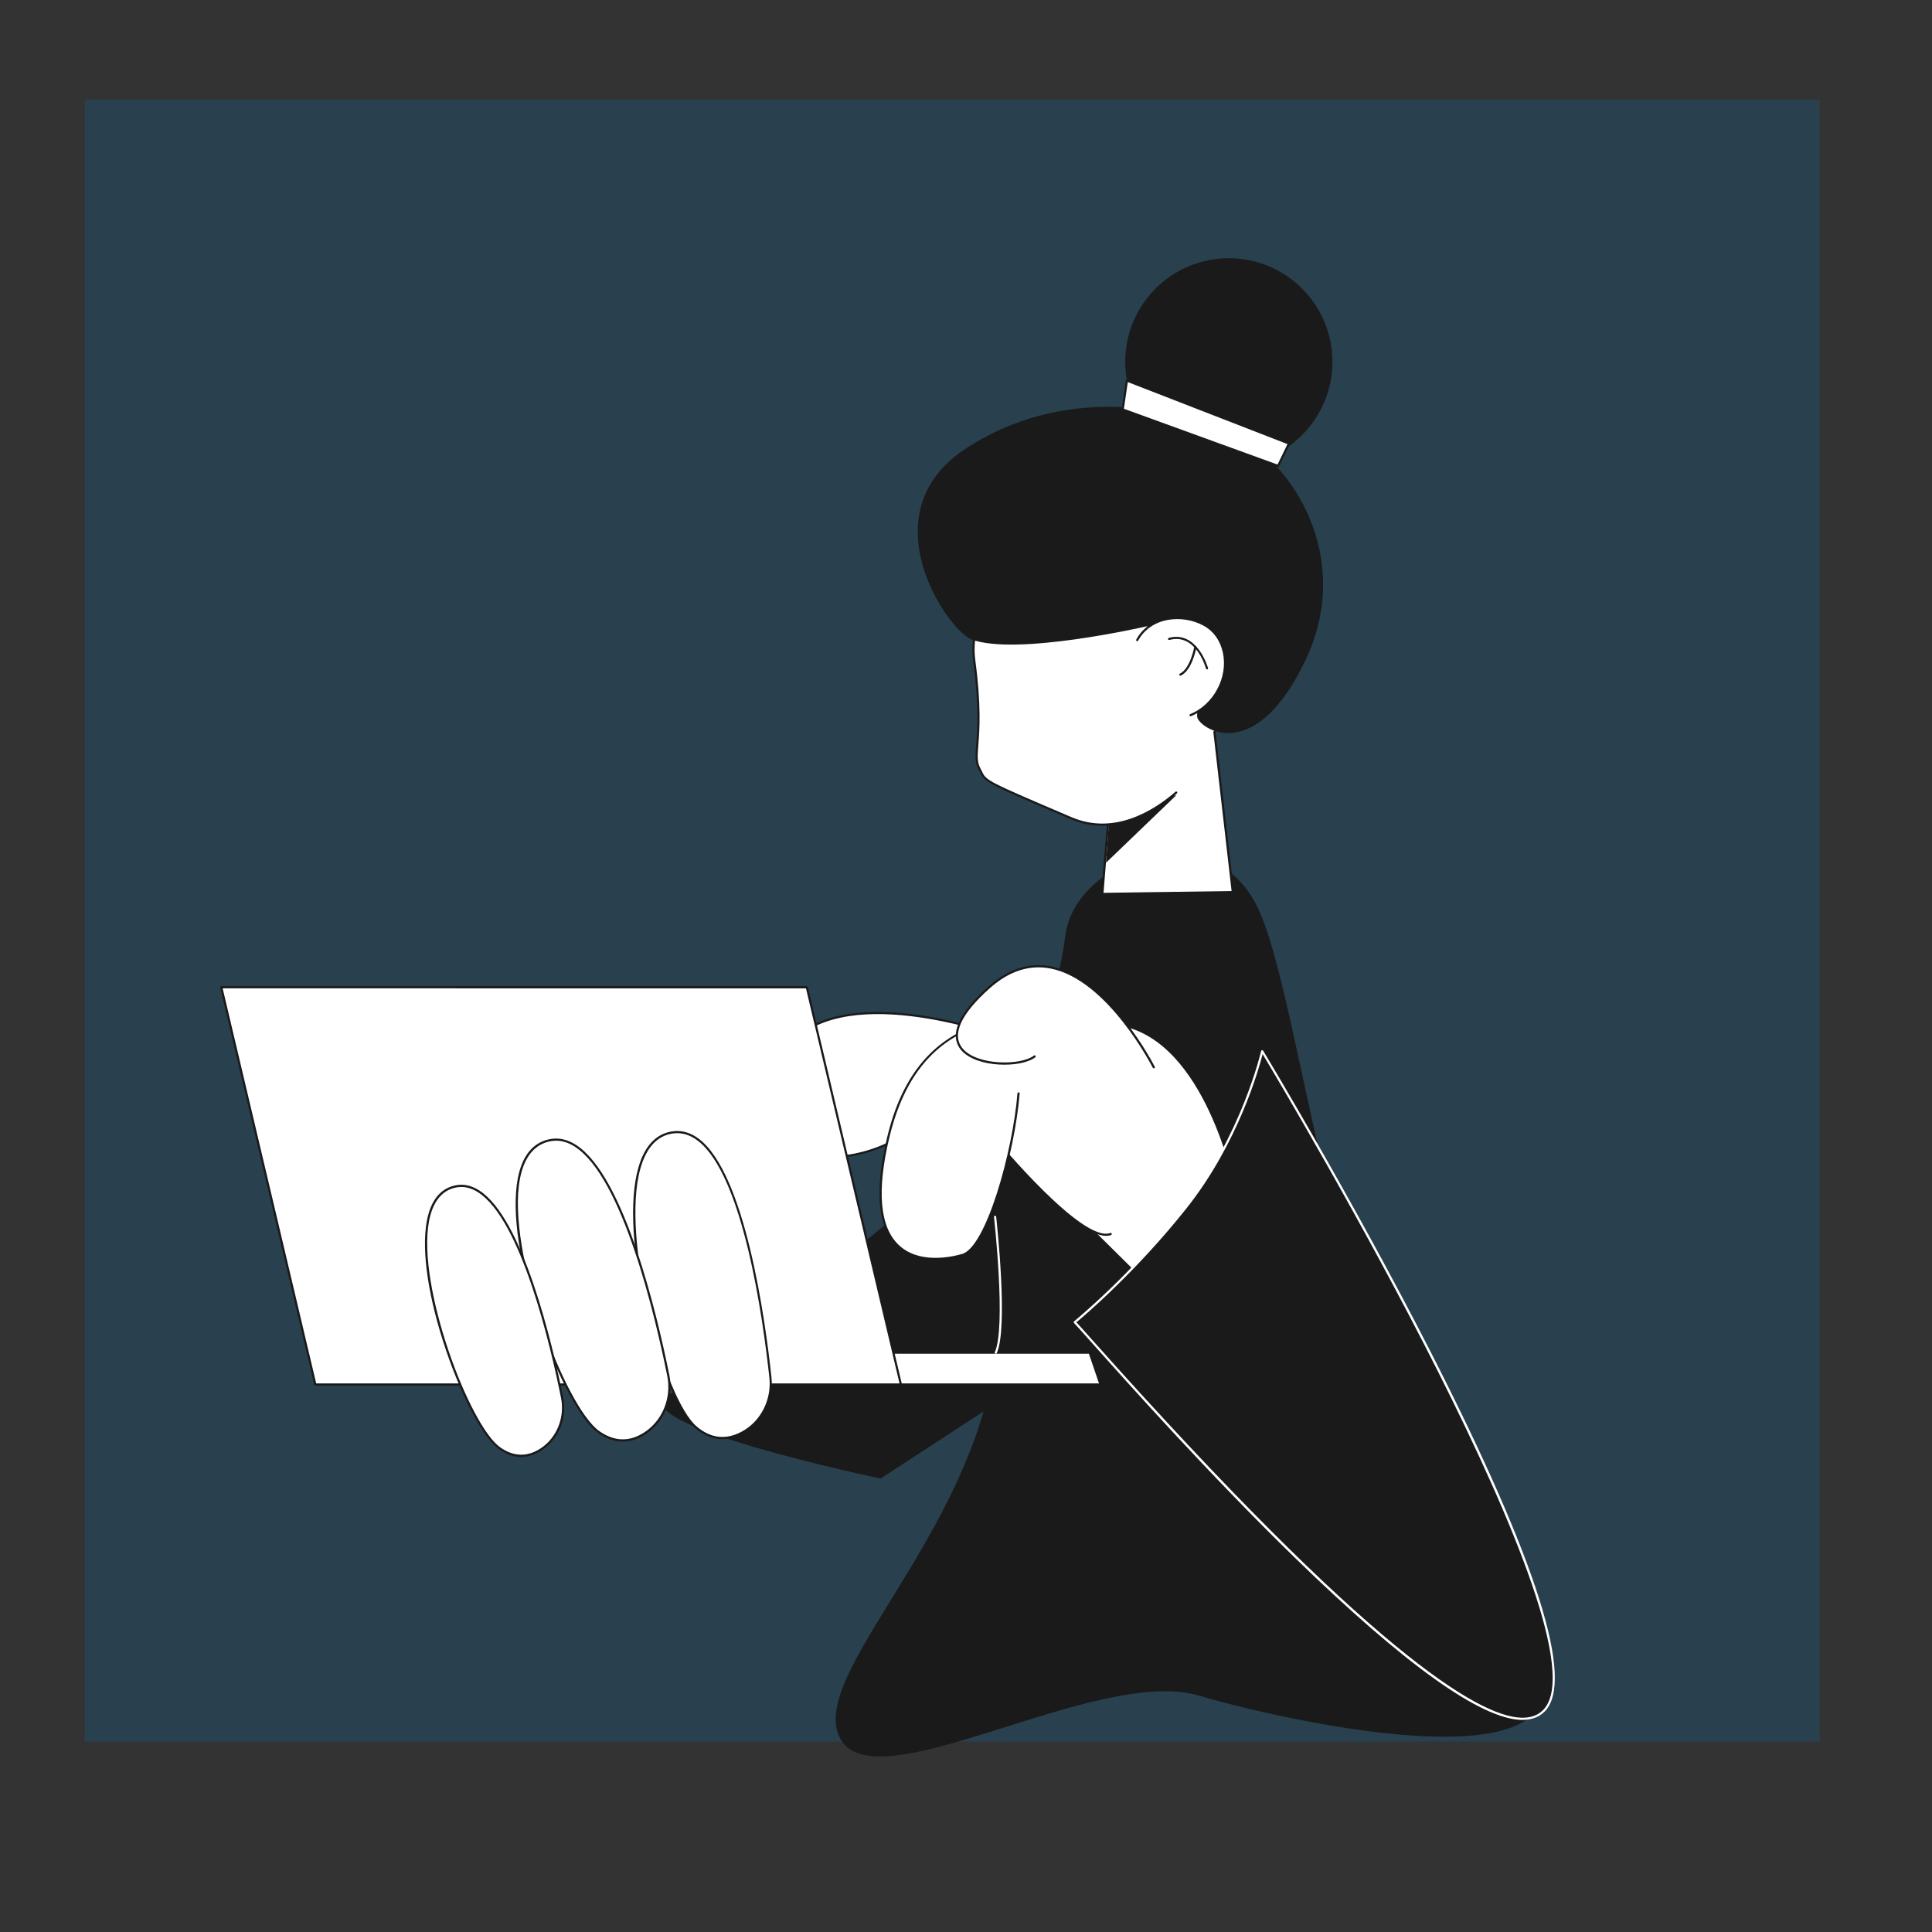 <?xml version="1.0" encoding="UTF-8"?>
<svg xmlns="http://www.w3.org/2000/svg" viewBox="0 0 1000 1000">
  <rect x="0" y="0" width="1000" height="1000" fill="#333333" stroke="none"/>
  <defs>
    <style>
      .cls-1 {
        fill: #0075bf;
        opacity: .2;
      }

      .cls-2 {
        fill: #fff;
      }

      .cls-3 {
        fill: #1a1a1a;
      }
    </style>
  </defs>
  <g id="Calque_16">
    <g id="Calque_2-2" data-name="Calque_2">
      <rect class="cls-1" x="43.88" y="51.5" width="898" height="850"/>
    </g>
  </g>
  <g id="Calque_3">
    <g id="Layer_6">
      <g>
        <path class="cls-3" d="M544.71,561.63s-171.64,145.22-198.47,160.19c-26.82,14.97,109.56,43.47,109.56,43.47l88.91-57.96,43.91-127.91-43.91-17.78h0Z"/>
        <path class="cls-3" d="M538.41,522.14c.66-1.01,7.89.02,13.07-38.3,5.18-38.32,72.78-63.54,98.24-16.55,25.46,46.99,40.03,258.23,126.9,362.67,86.88,104.44-102.76,63.42-156.03,47.68-53.26-15.74-169.1,57.47-186.13,21.38-17.03-36.11,84.86-117.76,82.21-223.68-2.66-106.65-13.2-99.98,21.74-153.2h0Z"/>
        <polygon class="cls-2" points="639.61 606.36 625.24 578.47 513.41 547.74 499.66 572.4 529.57 605.28 567.2 638.7 586.96 644.35 636.45 627.5 639.61 606.36"/>
        <g>
          <polygon class="cls-2" points="627.98 373.5 574.88 409.19 570.59 462.7 638.1 461.76 627.98 373.5"/>
          <path class="cls-3" d="M570.59,463.26c-.16,0-.3-.07-.42-.18s-.16-.27-.15-.43l4.29-53.51c.01-.17.1-.33.25-.43l53.11-35.69c.16-.11.37-.12.55-.04.18.08.3.25.33.45l10.12,88.25c.02.16-.03.31-.13.44-.1.12-.26.19-.42.19l-67.52.94h0ZM575.41,409.51l-4.22,52.62,66.28-.93-9.95-86.72-52.12,35.03h.01Z"/>
        </g>
        <polygon class="cls-3" points="608.85 411.59 572.47 446.56 574.59 417.28 583.18 416.19 608.85 411.59"/>
        <g>
          <path class="cls-2" d="M634.23,368.62c6.86-37.17-17.72-72.88-54.89-79.74-37.17-6.86-80.05,15.68-75.06,53.15,5.48,41.01-1.61,47.91,2.64,55.82,3.67,6.84-1.04,4.9,47.57,25.65,19.26,8.22,38.98.06,54.32-13.29"/>
          <path class="cls-3" d="M570.55,427.39c-5.23,0-10.7-.99-16.27-3.37-44.07-18.81-44.51-19.04-47.03-24.28-.24-.48-.49-1.02-.81-1.62-1.89-3.53-1.63-6.76-1.17-12.63.6-7.46,1.59-19.94-1.54-43.37-1.89-14.1,2.77-26.95,13.46-37.12,15.06-14.33,39.49-20.86,62.24-16.66,37.42,6.9,62.24,42.97,55.34,80.39-.06.3-.35.49-.65.45-.3-.06-.51-.35-.45-.65,6.79-36.81-17.63-72.28-54.44-79.07-22.42-4.14-46.46,2.29-61.27,16.38-10.42,9.91-14.97,22.42-13.12,36.15,3.14,23.54,2.14,36.11,1.55,43.62-.45,5.66-.7,8.78,1.03,12.01.33.62.6,1.17.84,1.66,2.32,4.82,2.37,4.92,46.46,23.73,22.52,9.61,43.33-4.14,53.72-13.2.24-.2.58-.18.8.06.2.24.18.58-.06.8-8.04,7.01-22.2,16.76-38.63,16.76v-.03Z"/>
        </g>
        <path class="cls-3" d="M593.49,324.19s-67.47,15.56-90.75,6.75c-13.17-5.71-53.17-65.16-3.48-98.33,49.69-33.17,108.22-22.92,139.21-8.16,30.99,14.76,62.46,64.73,37.08,117.6-25.37,52.87-52.71,36.13-55.65,29.83-2.95-6.3,18.82-40.98-26.4-47.68h-.01Z"/>
        <g>
          <g>
            <path class="cls-2" d="M616.24,370.15c5.67-2.29,10.83-6.79,14.2-13,6.93-12.75,3.67-27.9-7.25-33.83-10.92-5.93-27.65-4.77-34.58,7.98"/>
            <path class="cls-3" d="M616.24,370.72c-.22,0-.43-.13-.52-.35-.11-.29.02-.62.31-.73,5.78-2.34,10.73-6.87,13.92-12.75,3.29-6.05,4.36-12.83,3.01-19.09-1.34-6.23-4.9-11.19-10.04-13.98-5.5-2.99-12.22-4.06-18.42-2.95-6.84,1.22-12.31,5.02-15.39,10.71-.15.27-.49.37-.76.22-.27-.15-.37-.49-.22-.76,3.26-6,9-10,16.18-11.28,6.46-1.16,13.44-.03,19.15,3.08,5.43,2.95,9.2,8.18,10.6,14.73,1.4,6.52.29,13.57-3.12,19.86-3.32,6.11-8.47,10.82-14.49,13.26-.07.02-.13.04-.21.04h.01Z"/>
          </g>
          <g>
            <path class="cls-2" d="M624.75,345.94s-5.27-19.11-19.63-15.25"/>
            <path class="cls-3" d="M624.75,346.5c-.25,0-.47-.17-.54-.42-.21-.76-5.29-18.53-18.94-14.85-.3.09-.61-.1-.68-.39s.1-.61.39-.68c14.74-3.95,20.25,15.45,20.31,15.64.08.3-.09.61-.39.68-.04.01-.1.02-.15.02h0Z"/>
          </g>
          <g>
            <path class="cls-2" d="M618.72,334.89s-2.05,11.55-7.76,14.28"/>
            <path class="cls-3" d="M610.96,349.74c-.21,0-.42-.11-.51-.31-.13-.28-.01-.62.27-.75,5.38-2.57,7.42-13.76,7.44-13.88.06-.3.35-.51.65-.45.3.06.51.35.45.65-.09.48-2.17,11.88-8.06,14.7-.08.03-.16.06-.25.06h0Z"/>
          </g>
        </g>
        <circle class="cls-3" cx="636.03" cy="187.27" r="53.62"/>
        <g>
          <polygon class="cls-2" points="667.16 229.58 661.53 241.16 581.11 211.95 583.28 196.98 667.16 229.58"/>
          <path class="cls-3" d="M661.53,241.72c-.07,0-.12,0-.19-.03l-80.41-29.21c-.25-.09-.4-.35-.36-.61l2.18-14.97c.02-.17.12-.31.27-.4s.33-.1.48-.03l83.88,32.59c.15.06.26.17.33.31.06.15.04.31-.02.45l-5.65,11.59c-.1.2-.29.31-.51.31h0ZM581.74,211.57l79.51,28.89,5.15-10.59-82.66-32.11-2.01,13.81h0Z"/>
        </g>
        <g>
          <polyline class="cls-2" points="567.2 638.7 593.88 665.14 660.59 620.91 662.2 589.86"/>
          <path class="cls-3" d="M593.88,665.7c-.15,0-.29-.06-.39-.16l-26.69-26.44c-.22-.21-.22-.57,0-.8s.57-.22.8,0l26.37,26.11,66.08-43.82,1.61-30.76c.01-.31.27-.55.6-.53.31.01.55.28.53.6l-1.62,31.04c0,.18-.1.34-.25.44l-66.7,44.24c-.09.07-.2.09-.31.09h-.02Z"/>
        </g>
        <g>
          <path class="cls-2" d="M515.07,589.86s44.86,54.5,59.82,48.86"/>
          <path class="cls-3" d="M572.53,639.68c-16.96,0-56.15-47.35-57.9-49.47-.2-.24-.17-.6.08-.79.24-.2.6-.17.79.08.45.54,44.79,54.12,59.19,48.69.29-.11.62.03.72.33.11.29-.03.62-.33.72-.77.29-1.64.44-2.56.44h.01Z"/>
        </g>
        <g>
          <path class="cls-2" d="M531.23,540.87s-120.86-49.71-133.34,23.02c-9.7,44.73,52.34,42.2,77.13,17.41"/>
          <path class="cls-3" d="M429.36,599.5c-7.59,0-14.69-1.44-20.3-4.49-7.53-4.11-15.68-12.87-11.71-31.25,2.56-14.92,9.9-25.85,21.84-32.44,38.08-21.06,111.53,8.72,112.27,9.03.28.12.43.45.3.73-.12.29-.45.43-.73.3-.73-.3-73.7-29.89-111.3-9.08-11.61,6.42-18.77,17.08-21.28,31.67-3.04,14.02.81,24.41,11.14,30.04,17.27,9.42,48.87,3.04,65.04-13.12.22-.22.57-.22.8,0s.22.57,0,.8c-11.23,11.23-29.8,17.81-46.07,17.81h-.01Z"/>
        </g>
        <g>
          <path class="cls-2" d="M639.57,614.29s-14.6-75.84-59.64-83.92c-45.06-8.08-103.07-12.93-120.14,58.2-17.08,71.15,25.37,64.68,38.31,61.03,12.93-3.64,26.68-53.62,29.1-83.68"/>
          <path class="cls-3" d="M484.18,652.18c-6.71,0-14.18-1.58-19.87-7.06-10.06-9.68-11.77-28.75-5.06-56.68,7.7-32.09,24.05-51.46,49.96-59.22,22.3-6.68,48.31-3.45,70.82.6,44.91,8.06,59.94,83.61,60.1,84.37.06.3-.15.6-.45.66-.3.06-.6-.13-.66-.45-.15-.75-15.03-75.56-59.19-83.49-52.6-9.44-103.47-8.97-119.49,57.79-6.6,27.51-5.01,46.22,4.75,55.61,10.16,9.78,26.36,6.58,32.85,4.76,12.42-3.49,26.25-52.82,28.7-83.17.02-.31.3-.54.61-.52.31.02.54.29.52.61-2.47,30.54-16.25,80.44-29.51,84.17-3.09.86-8.3,2.03-14.07,2.03h0Z"/>
        </g>
        <g>
          <path class="cls-3" d="M556.29,684.38s28.85-23.36,57.47-59.42c29.84-37.59,39.54-80.85,39.54-80.85,0,0,183.5,303.68,145.77,341.44-37.72,37.76-237.39-196.38-242.78-201.17Z"/>
          <path class="cls-2" d="M788.07,890.22h-.68c-21.09-.61-60.35-28.7-116.71-83.5-45-43.76-87.93-91.94-106.26-112.51-4.77-5.36-7.93-8.89-8.5-9.41-.12-.11-.19-.27-.19-.44s.08-.31.21-.43c.29-.24,29.15-23.75,57.38-59.34,29.42-37.05,39.33-80.19,39.43-80.61.04-.22.24-.39.46-.43.22-.03.45.07.57.26.46.76,46.36,76.86,87.06,156.59,54.74,107.26,74.47,169.68,58.63,185.52-2.84,2.84-6.67,4.28-11.4,4.28h-.01ZM557.13,684.41c1.11,1.17,3.81,4.19,8.13,9.04,143.04,160.53,199.77,195,222.17,195.64,4.7.16,8.5-1.19,11.25-3.94,35.82-35.84-132.76-318.93-145.15-339.57-1.93,7.6-12.66,46.14-39.32,79.74-26.32,33.17-53.18,55.88-57.08,59.11h0Z"/>
        </g>
        <g>
          <g>
            <g>
              <polygon class="cls-2" points="564.01 700.13 163.22 700.13 163.22 716.6 569.63 716.6 564.01 700.13"/>
              <path class="cls-3" d="M569.63,717.16H163.22c-.31,0-.56-.25-.56-.56v-16.47c0-.31.25-.56.56-.56h400.78c.24,0,.45.16.53.38l5.64,16.47c.06.17.03.36-.08.51-.1.15-.28.24-.46.24h0ZM163.78,716.04h405.07l-5.24-15.35H163.78v15.35Z"/>
            </g>
            <g>
              <polygon class="cls-2" points="163.22 716.6 466.3 716.6 417.6 510.99 114.53 510.99 163.22 716.6"/>
              <path class="cls-3" d="M466.3,717.16H163.22c-.26,0-.48-.18-.55-.43l-48.69-205.61c-.04-.17,0-.35.1-.48.11-.13.27-.21.44-.21h303.07c.26,0,.48.18.55.43l48.69,205.61c.04.17,0,.35-.1.48s-.27.21-.44.21h0ZM163.66,716.04h301.93l-48.42-204.48H115.24l48.42,204.48Z"/>
            </g>
          </g>
          <g>
            <g>
              <path class="cls-2" d="M384.02,741.58c10.33-5.47,15.99-16.96,14.74-28.57-3.86-35.91-17.36-131.92-50.77-126.85-41.04,6.23-8.58,134.95,12.2,152.61,8.66,7.35,17.02,6.41,23.82,2.82h0Z"/>
              <path class="cls-3" d="M373.84,744.89c-4.85,0-9.53-1.9-14-5.7-8.07-6.86-18.1-30.36-24.95-58.49-7.67-31.49-9.31-59.3-4.48-76.29,3.18-11.19,9.07-17.53,17.5-18.81,4.88-.74,9.6.61,14,4,23.73,18.29,34.06,92.35,37.4,123.34,1.29,11.98-4.75,23.69-15.03,29.14h0c-3.55,1.89-7.04,2.82-10.44,2.82ZM350.5,586.53c-.8,0-1.61.06-2.41.18-7.96,1.21-13.54,7.26-16.59,18.01-10.44,36.76,12.56,119.59,29.08,133.62,7.23,6.14,15.03,7.07,23.2,2.75h0c9.88-5.23,15.68-16.49,14.45-28.02-3.32-30.85-13.57-104.55-36.97-122.58-3.41-2.63-7.02-3.96-10.73-3.96h-.01ZM384.02,741.58h0Z"/>
            </g>
            <g>
              <path class="cls-2" d="M333.85,741.85c9.78-6.38,14.38-18.35,12.08-29.8-7.12-35.41-29.29-129.79-62.1-121.71-40.31,9.95,3.74,135.17,26.04,150.86,9.3,6.53,17.53,4.84,23.98.64h0Z"/>
              <path class="cls-3" d="M322.34,746.16c-4.27,0-8.54-1.49-12.79-4.48-8.66-6.1-20.78-28.6-30.17-55.98-10.51-30.66-14.66-58.2-11.4-75.57,2.14-11.44,7.43-18.28,15.72-20.32,4.81-1.18,9.62-.28,14.31,2.71,25.31,16.06,42.33,88.86,48.47,119.43,2.38,11.81-2.57,24.03-12.32,30.38h0c-3.92,2.56-7.87,3.84-11.82,3.84h-.01ZM287.77,590.42c-1.27,0-2.54.16-3.79.47-7.81,1.93-12.82,8.47-14.89,19.43-7.05,37.56,23.4,117.96,41.11,130.42,7.76,5.46,15.62,5.67,23.34.63,9.36-6.11,14.12-17.85,11.83-29.22-6.12-30.42-23.03-102.89-47.96-118.71-3.18-2.02-6.41-3.03-9.64-3.03h0ZM333.85,741.85h0Z"/>
            </g>
            <g>
              <path class="cls-2" d="M280.1,750.18c8.78-5.73,12.9-16.46,10.83-26.74-6.39-31.77-26.28-116.46-55.72-109.2-36.16,8.93,3.36,121.29,23.36,135.37,8.34,5.87,15.73,4.35,21.51.57h.01Z"/>
              <path class="cls-3" d="M269.77,754.1c-3.84,0-7.69-1.35-11.51-4.03-7.78-5.48-18.67-25.68-27.09-50.27-9.43-27.52-13.16-52.25-10.23-67.84,1.93-10.3,6.69-16.45,14.15-18.28,4.32-1.07,8.66-.25,12.89,2.44,22.72,14.42,38,79.77,43.52,107.2,2.13,10.62-2.31,21.6-11.08,27.32-3.53,2.3-7.08,3.45-10.63,3.45h-.01ZM238.75,614.36c-1.13,0-2.27.13-3.39.42-6.98,1.73-11.46,7.58-13.32,17.4-6.32,33.68,20.98,105.8,36.87,116.97,6.94,4.88,13.97,5.07,20.88.56h0c8.39-5.47,12.64-15.98,10.6-26.16-5.48-27.29-20.66-92.29-43.01-106.48-2.84-1.81-5.73-2.71-8.62-2.71h-.01Z"/>
            </g>
          </g>
        </g>
        <path class="cls-2" d="M515.44,700.69c-.08,0-.16-.01-.24-.04-.28-.12-.4-.46-.28-.74,5.91-13.06-.36-69.46-.43-70.03-.03-.3.19-.58.49-.62.29-.03.58.19.62.49.26,2.34,6.35,57.28.33,70.62-.09.2-.3.33-.52.33h.02Z"/>
        <g>
          <path class="cls-2" d="M597.2,552.43s-40.63-80.85-85.1-41.5c-44.46,39.34,12.09,44.73,23.43,35.84"/>
          <path class="cls-3" d="M597.2,552.99c-.2,0-.4-.11-.51-.31-.24-.46-23.26-45.66-53-51.39-10.82-2.08-21.32,1.3-31.21,10.06-15.19,13.44-20.11,24.27-14.23,31.34,7.4,8.88,30.16,8.96,36.93,3.65.25-.19.6-.15.79.09.19.25.15.6-.09.79-7.24,5.68-30.59,5.65-38.49-3.82-4.42-5.3-5.52-15.31,14.34-32.89,10.17-8.99,21-12.47,32.18-10.32,30.28,5.84,53.57,51.52,53.8,51.98.13.28.03.62-.25.75-.08.04-.17.06-.25.06h-.01Z"/>
        </g>
      </g>
    </g>
  </g>
</svg>